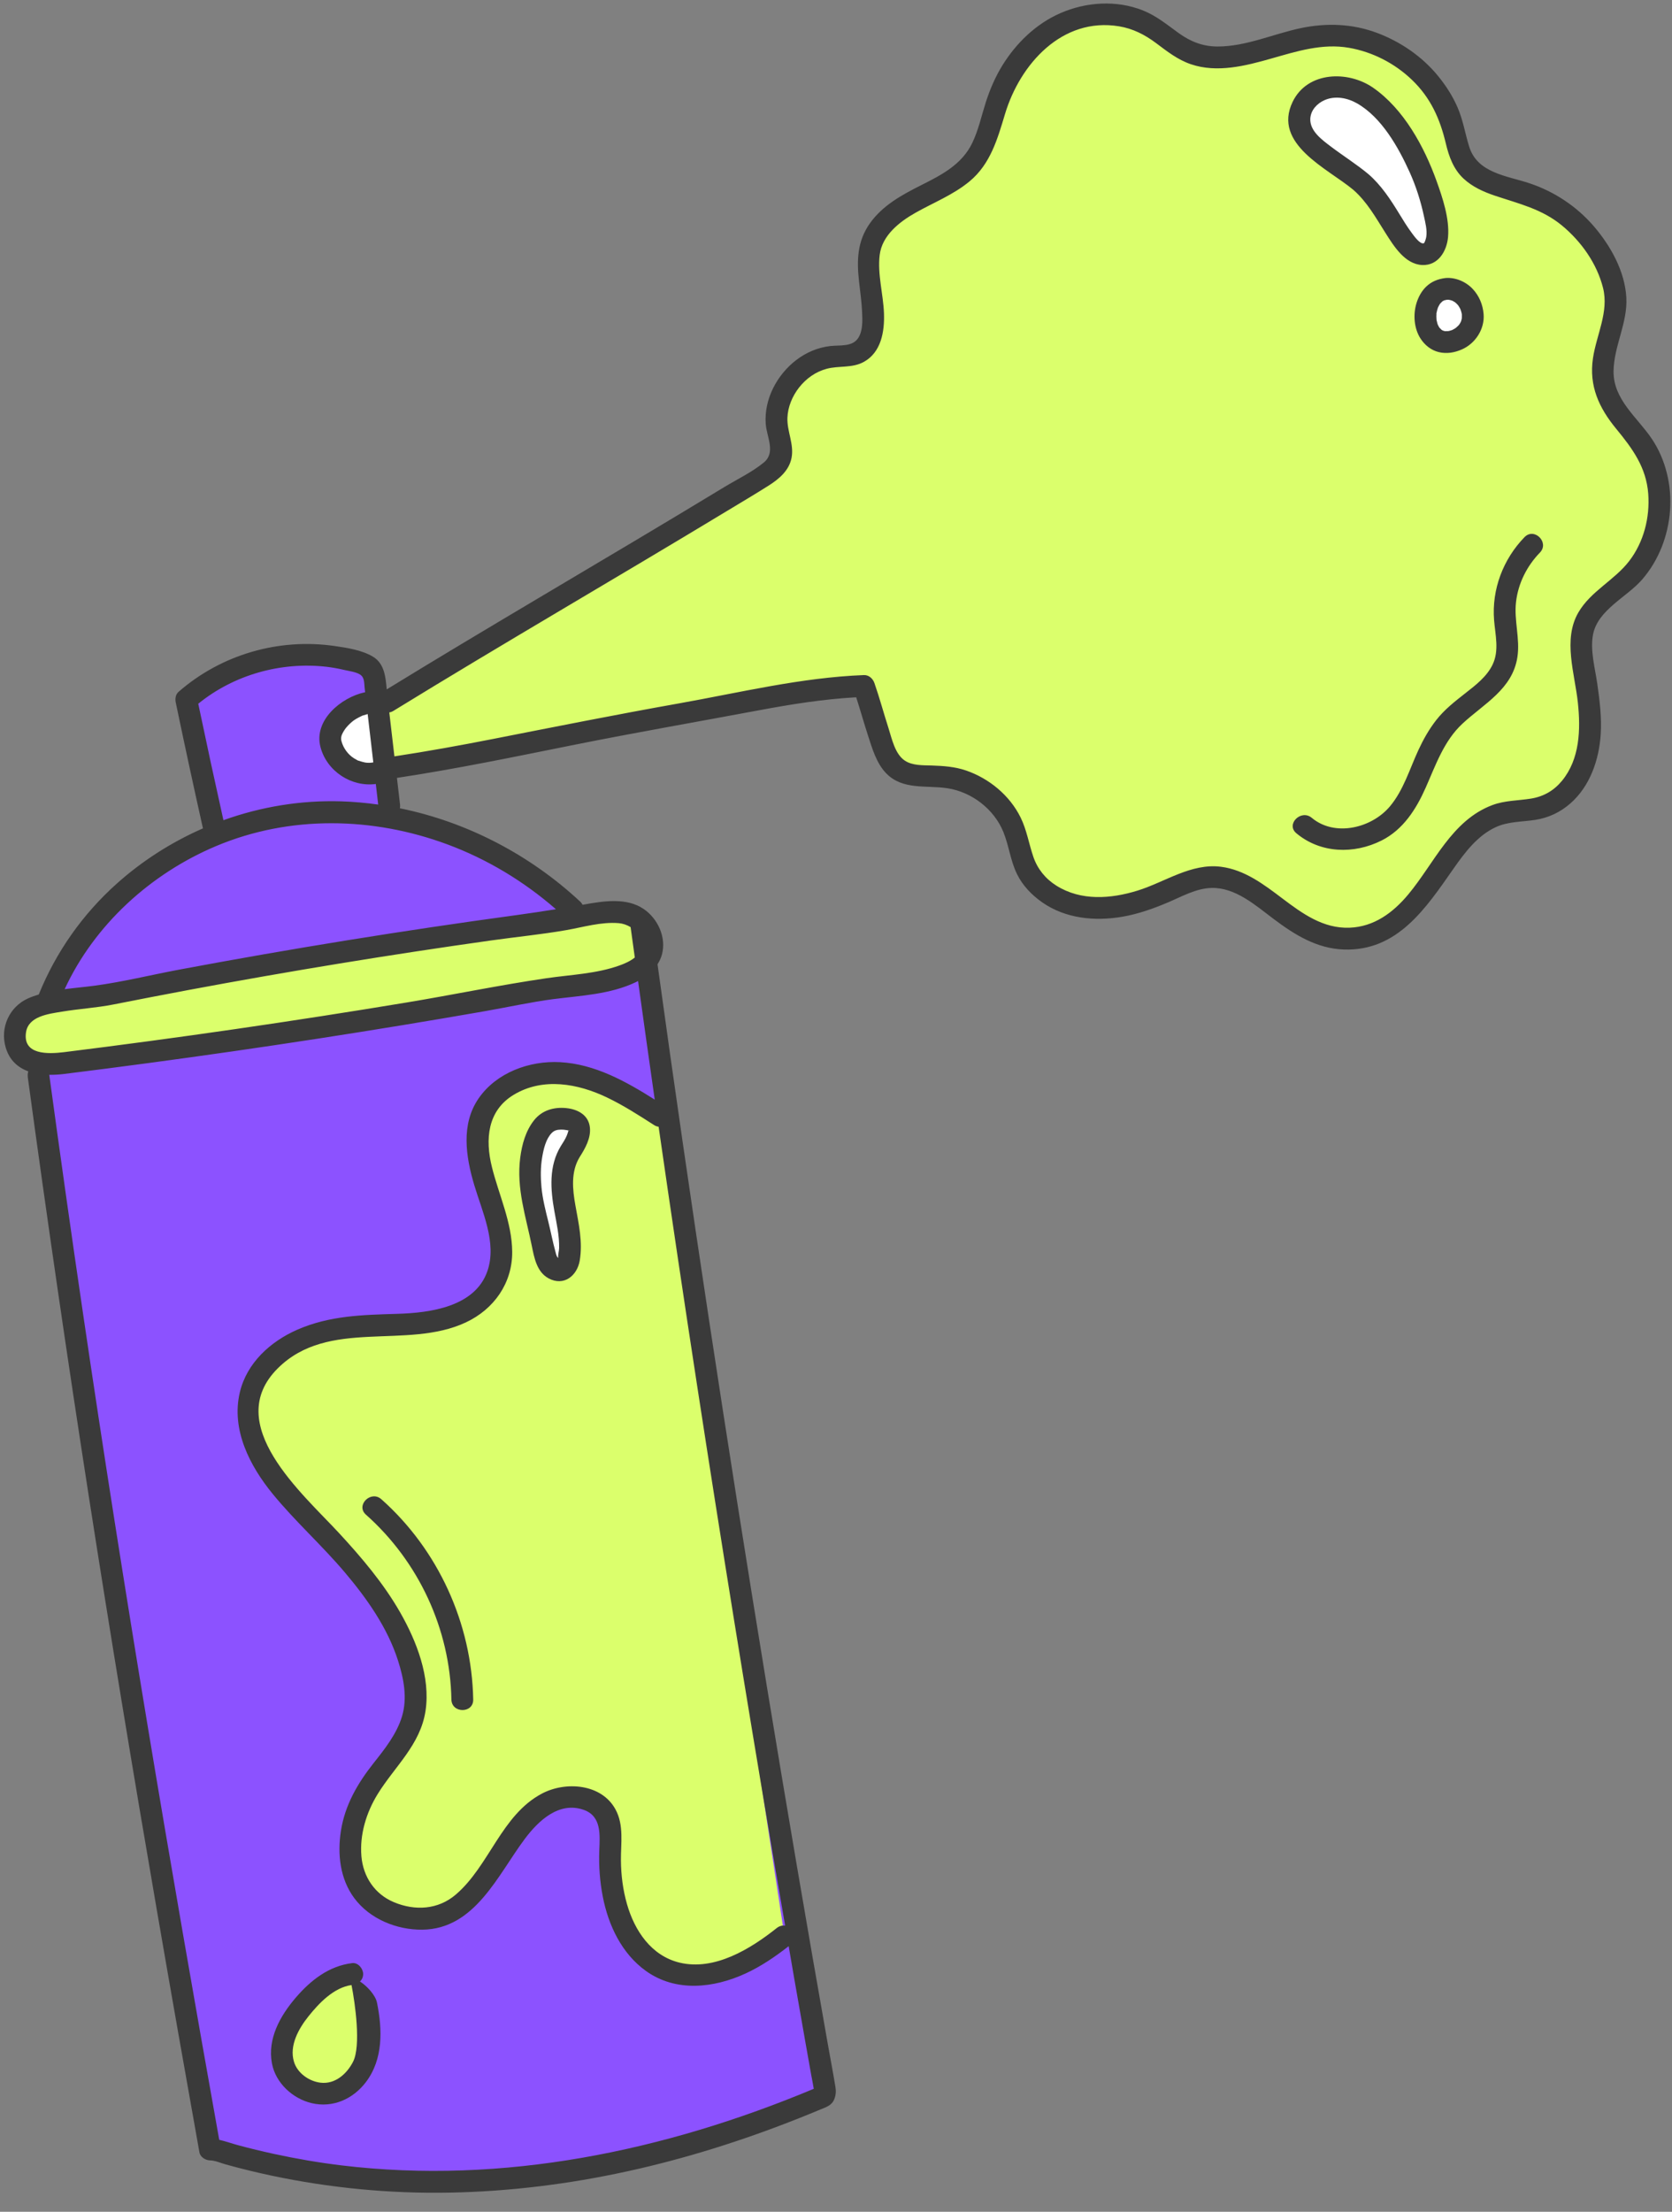 <?xml version="1.0" encoding="UTF-8" standalone="no"?><svg xmlns="http://www.w3.org/2000/svg" xmlns:xlink="http://www.w3.org/1999/xlink" fill="#000000" height="501.4" preserveAspectRatio="xMidYMid meet" version="1" viewBox="-0.9 -0.8 379.2 501.4" width="379.2" zoomAndPan="magnify"><rect x="-0.9" y="-0.8" width="379.2" height="501.4" fill="#808080" stroke="none"/><g><g id="change1_1"><path d="M186.243,473.304l-0.319,1.133c-44.258,18.789-91.512,26.128-138.397,12.066 l-0.818-0.018C31.532,401.615,19.405,328.29,7.799,242.858l136.667-34.392 C156.072,293.898,171.066,388.435,186.243,473.304z M76.34,183.338l11.012-1.701 c-1.089-9.355-2.178-18.71-3.267-28.065c-0.109-0.937-0.24-1.928-0.829-2.665 c-0.577-0.721-1.491-1.07-2.369-1.357c-13.399-4.372-29.01-1.119-39.547,8.242 c2.082,10,4.241,19.985,6.477,29.952l3.196-0.494c-18.102,6.404-33.626,20.247-40.74,38.065 l118.67-19.953C114.782,192.052,95.681,183.897,76.34,183.338z" fill="#8c52ff"/></g></g><g><g id="change2_1"><path d="M368.604,130.083c-3.749,3.697-8.965,6.499-10.42,11.559 c-0.647,2.25-0.428,4.65-0.124,6.971c0.826,6.317,2.237,12.678,1.409,18.995 s-4.533,12.778-10.637,14.603c-2.823,0.844-5.863,0.624-8.73,1.305 c-12.334,2.929-15.608,19.851-26.618,26.133c-4.473,2.552-10.064,3.056-14.921,1.345 c-9.093-3.204-15.668-13.564-25.289-12.943c-3.218,0.208-6.193,1.689-9.143,2.993 c-5.526,2.442-11.472,4.372-17.5,3.976s-12.164-3.524-14.779-8.97 c-1.31-2.728-1.666-5.812-2.718-8.65c-2.482-6.694-9.124-11.635-16.25-12.086 c-5.54-0.351-10.381,0.516-12.848-5.374c-2.063-4.923-3.239-10.245-5.007-15.228 c-14.615,0.505-29.954,4.471-44.408,6.871c-21.858,3.629-41.171,8.516-63.102,11.733l-0.46-15.087 c26.286-16.163,55.271-32.812,84.598-50.761c1.815-1.111,3.768-2.387,4.409-4.416 c0.649-2.055-0.243-4.234-0.649-6.351c-1.472-7.669,4.719-15.913,12.494-16.637 c1.919-0.179,3.957,0.017,5.673-0.861c7.247-3.706,0.755-17.986,2.982-24.341 c3.697-10.552,16.059-10.82,22.666-18.189c3.687-4.113,4.48-9.963,6.344-15.162 c2.472-6.892,7.239-13.11,13.741-16.477c6.502-3.367,14.768-3.564,21.006,0.27 c2.664,1.637,4.908,3.931,7.709,5.322c9.244,4.589,19.876-2.049,30.129-3.224 c13.399-1.535,27.2,7.928,30.598,20.979c0.698,2.68,1.035,5.544,2.561,7.855 c2.981,4.514,9.128,5.25,14.253,6.982c9.101,3.077,16.518,10.746,19.288,19.945 c2.685,8.913-4.156,15.611-1.778,24.188c1.363,4.917,5.656,8.366,8.514,12.593 C377.731,109.016,376.403,122.392,368.604,130.083z M122.722,223.498 c5.92-1.079,25.964-1.228,24.19-11.253c-0.41-2.317-1.975-4.4-4.086-5.439 c-4.401-2.166-12.77,0.49-17.41,1.094c-7.032,0.916-14.057,1.881-21.076,2.894 c-14.037,2.026-28.046,4.245-42.022,6.656c-13.031,2.248-26.033,4.664-39.002,7.245 c-4.909,0.977-14.076,1.052-18.211,3.83c-3.225,2.167-3.551,7.786-0.546,10.316 c2.389,2.011,5.888,1.744,8.987,1.36c24.36-3.022,48.663-6.506,72.891-10.448 C98.552,227.784,110.647,225.698,122.722,223.498z M127.817,242.622 c-7.633-1.036-16.421,2.154-19.372,9.27c-4.928,11.883,8.473,25.886,3.011,37.533 c-2.393,5.103-7.919,8.088-13.44,9.225c-5.521,1.137-11.225,0.771-16.852,1.088 c-10.422,0.587-22.277,5.05-25.115,15.096c-2.423,8.576,2.852,17.421,8.957,23.914 c10.705,11.385,24.552,24.29,27.79,40.227c0.493,2.427,0.76,4.927,0.431,7.381 c-0.816,6.082-5.089,11.029-8.89,15.847c-8.268,10.481-9.413,29.176,7.985,31.795 c16.179,2.436,19.505-19.666,30.723-25.951c4.534-2.54,11.341-1.847,13.633,2.818 c1.171,2.384,0.927,5.182,0.811,7.835c-0.47,10.772,3.052,23.409,13.141,27.212 c8.996,3.391,18.879-1.845,26.368-7.873l-28.321-185.93 C142.2,247.934,135.451,243.658,127.817,242.622z M78.988,446.704 c-4.192,0.416-7.689,3.348-10.51,6.477c-3.379,3.748-6.367,8.657-5.227,13.574 c1.163,5.015,7.108,8.319,11.981,6.659c3.591-1.223,6.137-4.624,7.129-8.285 c0.992-3.661,0.629-7.559-0.143-11.273L78.988,446.704z" fill="#dbff6c"/></g></g><g><g id="change3_1"><path d="M128.414,260.284c-2.278,3.519-2.029,8.075-1.313,12.205 s1.82,8.346,0.981,12.453c-0.128,0.625-0.318,1.272-0.773,1.718 c-1.017,0.998-2.869,0.429-3.67-0.748c-1.127-1.656-1.428-4.881-1.976-6.855 c-0.769-2.766-1.395-5.577-1.914-8.4c-0.807-4.39-0.66-10.617,1.509-14.606 c1.321-2.429,2.775-3.333,5.521-3.235C132.228,253.012,130.614,256.885,128.414,260.284z M324.933,50.248c-1.369-8.563-4.923-16.767-10.234-23.622c-2.552-3.295-5.722-6.412-9.764-7.428 c-8.365-2.104-15.169,6.354-8.356,12.786c3.406,3.216,7.613,5.458,11.182,8.491 c4.762,4.047,6.526,9.357,10.298,13.96C321.975,59.214,325.898,56.285,324.933,50.248z M329.471,65.119c-0.809-0.346-1.703-0.515-2.577-0.414c-4.629,0.535-5.793,7.499-3.03,10.611 c2.58,2.905,7.433,1.051,8.817-2.197C333.933,70.183,332.404,66.375,329.471,65.119z M74.921,163.699 c-0.498,0.818-0.883,1.716-0.935,2.653c-0.043,0.76,0.134,1.52,0.399,2.241 c0.737,2.007,2.201,3.806,4.173,4.893c1.973,1.087,4.453,1.418,6.635,0.752l-2.747-15.705 C79.303,159.184,76.498,161.11,74.921,163.699z" fill="#ffffff"/></g></g><g id="change4_1"><path d="M373.731,98.694c-3.291-4.892-8.738-8.884-8.684-15.299 c0.048-5.727,3.22-10.946,2.894-16.758c-0.334-5.946-3.553-11.7-7.365-16.134 c-3.874-4.506-8.988-7.898-14.623-9.763c-5.146-1.704-11.783-2.301-13.65-8.288 c-0.932-2.989-1.381-6.013-2.639-8.908c-1.135-2.611-2.665-4.982-4.47-7.179 c-3.612-4.394-8.478-7.713-13.786-9.705c-5.578-2.094-11.461-2.302-17.258-1.09 c-6.278,1.313-12.455,4.192-18.952,4.175c-3.302-0.009-6.093-1.107-8.75-3.022 c-2.654-1.912-5.051-3.92-8.124-5.15c-5.996-2.399-12.887-1.946-18.747,0.614 c-5.505,2.405-10.008,6.765-13.142,11.841c-1.617,2.619-2.837,5.472-3.773,8.399 c-0.978,3.061-1.659,6.276-3.061,9.183c-2.358,4.888-6.929,7.23-11.565,9.562 c-4.384,2.205-8.757,4.572-11.658,8.67c-2.877,4.063-2.986,8.4-2.454,13.163 c0.26,2.326,0.598,4.649,0.701,6.99c0.081,1.842,0.175,4.055-0.805,5.702 c-1.325,2.227-4.26,1.688-6.474,1.957c-2.806,0.34-5.414,1.45-7.656,3.163 c-4.372,3.341-7.333,8.886-6.926,14.472c0.217,2.979,2.333,6.48-0.429,8.754 c-2.661,2.191-6.014,3.785-8.955,5.569c-6.732,4.083-13.485,8.131-20.248,12.162 c-13.086,7.8-26.211,15.535-39.276,23.372c-5.699,3.419-11.384,6.861-17.048,10.337 c-0.249-2.8-0.514-5.857-3.132-7.42c-2.494-1.489-5.839-2.001-8.663-2.412 c-12.706-1.848-25.743,1.941-35.418,10.39c-0.682,0.595-0.809,1.573-0.636,2.405 c1.986,9.53,4.045,19.045,6.168,28.545c-7.075,3.098-13.683,7.295-19.505,12.493 c-7.764,6.931-13.82,15.524-17.727,25.163c-0.825,0.253-1.641,0.535-2.433,0.889 c-4.245,1.901-6.391,6.625-5.073,11.12c0.853,2.909,2.768,4.558,5.119,5.414 c-0.132,0.449-0.157,0.947-0.09,1.441c4.346,31.971,8.993,63.9,13.958,95.78 c4.843,31.093,9.985,62.138,15.332,93.148c3.146,18.243,6.361,36.475,9.62,54.698 c0.192,1.073,1.37,1.792,2.384,1.815c1.208,0.027,2.43,0.598,3.601,0.923 c1.777,0.493,3.562,0.958,5.354,1.395c3.294,0.802,6.611,1.507,9.946,2.114 c6.661,1.212,13.397,2.052,20.153,2.509c13.535,0.915,27.119,0.228,40.537-1.714 c13.427-1.943,26.644-5.213,39.513-9.493c6.531-2.172,12.974-4.606,19.325-7.261 c1.373-0.574,2.622-0.911,3.188-2.394c0.351-0.922,0.395-1.789,0.237-2.756 c-0.526-3.209-1.143-6.407-1.71-9.609c-4.778-26.981-9.376-53.993-13.816-81.032 c-4.529-27.582-8.891-55.191-13.08-82.826c-4.089-26.979-8.014-53.984-11.738-81.016 c0.434-0.671,0.782-1.401,1-2.202c1.047-3.859-0.911-8.122-4.137-10.32 c-3.861-2.63-9.028-1.81-13.337-1.049c-0.176,0.031-0.352,0.057-0.528,0.088 c-0.124-0.242-0.287-0.479-0.525-0.7c-11.394-10.619-25.676-18.076-40.909-21.174 c0.052-0.242,0.078-0.503,0.043-0.802c-0.236-2.028-0.472-4.057-0.708-6.085 c13.571-2.043,27.002-4.854,40.455-7.546c13.809-2.763,27.691-5.17,41.533-7.759 c7.338-1.373,14.713-2.556,22.17-2.971c0.927,2.874,1.739,5.783,2.673,8.656 c0.956,2.938,1.898,6.257,4.091,8.543c3.756,3.914,9.156,2.682,13.956,3.428 c5.508,0.856,10.539,4.723,12.653,9.9c1.263,3.094,1.599,6.464,3.068,9.494 c1.278,2.635,3.349,4.788,5.729,6.455c5.3,3.711,11.974,4.348,18.202,3.275 c3.579-0.617,7.008-1.839,10.342-3.25c3.145-1.331,6.353-3.179,9.848-3.278 c5.412-0.153,10.015,3.951,14.076,7.006c4.765,3.584,9.765,6.721,15.907,6.949 c12.235,0.455,18.709-9.452,24.907-18.305c2.563-3.661,5.466-7.55,9.648-9.453 c2.823-1.285,5.957-1.163,8.963-1.636c2.979-0.47,5.636-1.733,7.905-3.717 c4.466-3.904,6.524-9.936,6.886-15.709c0.238-3.8-0.235-7.592-0.767-11.348 c-0.506-3.569-1.666-7.626-0.977-11.23c1.075-5.62,7.713-8.495,11.167-12.507 c3.759-4.367,5.868-9.876,6.299-15.6C378.273,109.316,376.898,103.402,373.731,98.694z M80.218,171.587c-0.011-0.01-0.05-0.037-0.182-0.113c-0.22-0.126-0.445-0.24-0.66-0.375 c-1.341-0.841-2.418-2.31-2.824-3.849c-0.196-0.743-0.056-1.326,0.371-2.078 c0.12-0.211,0.249-0.417,0.385-0.618c0.03-0.045,0.182-0.243,0.244-0.329 c0.28-0.337,0.577-0.661,0.895-0.962c0.682-0.644,1.037-0.898,2.033-1.43 c0.215-0.115,0.434-0.221,0.654-0.324c0.085-0.04,0.128-0.062,0.156-0.077 c0.024-0.005,0.066-0.016,0.158-0.045c0.347-0.11,0.691-0.214,1.038-0.31 c0.425,3.652,0.85,7.303,1.275,10.955c-0.632,0.113-1.25,0.133-1.898,0.021 c-0.23-0.04-1.031-0.255-1.46-0.409C80.266,171.595,80.228,171.586,80.218,171.587z M183.07,469.538 c0.188,1.057,0.429,2.122,0.586,3.188c-33.72,14.106-70.5,21.775-107.063,17.366 c-5.173-0.624-10.316-1.51-15.407-2.616c-2.692-0.585-5.371-1.234-8.032-1.947 c-1.429-0.383-2.871-0.914-4.334-1.237c-5.583-31.251-11.038-62.526-16.234-93.844 c-5.15-31.043-10.042-62.128-14.625-93.259c-2.664-18.096-5.222-36.208-7.688-54.333 c1.097,0.015,2.202-0.053,3.273-0.181c25.662-3.189,51.262-6.869,76.778-11.065 c6.19-1.018,12.375-2.066,18.555-3.143c5.103-0.89,10.881-2.149,15.67-2.763 c6.301-0.807,12.945-1.077,18.775-3.859c0.163-0.078,0.322-0.168,0.484-0.252 c1.239,8.966,2.5,17.928,3.782,26.888c-6.555-4.144-13.587-8.065-21.464-8.492 c-6.944-0.376-14.449,2.359-18.488,8.226c-4.041,5.87-2.894,13.196-0.99,19.599 c1.795,6.037,5.166,13.083,3.026,19.442c-2.773,8.238-13.075,9.563-20.446,9.784 c-7.857,0.235-15.395,0.393-22.714,3.603c-6.086,2.67-11.443,7.528-13.02,14.192 c-2.001,8.458,2.247,16.673,7.471,23.051c5.073,6.194,11.099,11.583,16.28,17.698 c5.044,5.953,9.731,12.571,12.127,20.074c1.299,4.067,2.161,8.49,0.893,12.67 c-1.197,3.948-3.874,7.326-6.398,10.512c-3.658,4.619-6.536,9.534-7.455,15.45 c-0.813,5.235-0.204,10.842,3.03,15.201c3.513,4.736,9.635,7.23,15.459,7.16 c11.92-0.144,17.091-12.394,23.215-20.575c3.086-4.123,7.791-8.594,13.421-6.57 c4.003,1.439,3.615,5.653,3.479,9.19c-0.134,3.502,0.123,7.013,0.792,10.455 c1.265,6.509,4.308,12.955,9.826,16.884c6.796,4.84,15.356,3.86,22.559,0.545 c3.523-1.621,6.726-3.81,9.774-6.188c0.435,2.511,0.858,5.024,1.296,7.534 c0.847,4.858,1.7,9.714,2.558,14.57C182.236,464.845,182.652,467.192,183.07,469.538z M174.308,419.129c0.94,5.535,1.902,11.066,2.856,16.599c-0.632-0.075-1.305,0.076-1.914,0.561 c-5.93,4.722-14.101,9.749-22.022,7.835c-6.425-1.552-10.202-7.232-11.932-13.269 c-0.928-3.239-1.347-6.578-1.374-9.943c-0.031-3.882,0.712-7.945-1.231-11.523 c-3.168-5.833-11.291-6.425-16.663-3.6c-9.211,4.844-11.93,16.381-19.554,22.903 c-4.015,3.434-9.233,3.737-14.035,1.731c-4.344-1.816-6.976-5.757-7.372-10.401 c-0.419-4.918,1.099-9.911,3.664-14.076c3.888-6.313,9.724-11.2,10.881-18.934 c1.139-7.615-2.018-15.728-5.733-22.239c-3.78-6.625-8.783-12.508-13.943-18.089 c-8.245-8.918-26.562-24.608-13.847-37.28c11.508-11.469,29.238-4.118,42.675-10.427 c6.356-2.984,10.546-8.886,10.498-15.992c-0.045-6.674-3.02-12.864-4.603-19.235 c-1.551-6.244-1.044-12.771,4.98-16.386c6.616-3.97,14.534-2.537,21.147,0.641 c3.712,1.783,7.187,4.011,10.644,6.237c0.354,0.228,0.704,0.346,1.04,0.384 c2.822,19.582,5.731,39.152,8.735,58.707C162.628,348.642,168.329,383.909,174.308,419.129z M139.449,208.478c0.912,0.076,1.849,0.4,2.67,0.903c0.312,2.295,0.637,4.589,0.952,6.883 c-1.004,0.823-2.346,1.402-3.457,1.8c-5.332,1.91-11.025,2.084-16.574,2.896 c-10.567,1.545-21.069,3.736-31.608,5.483c-25.882,4.289-51.85,8.052-77.885,11.288 c-3.492,0.418-9.328,0.685-8.547-4.513c0.551-3.664,5.147-4.177,8.121-4.673 c3.875-0.647,7.805-0.867,11.664-1.625c5.677-1.116,11.355-2.221,17.042-3.284 c22.858-4.272,45.813-8.028,68.841-11.264c5.589-0.785,11.243-1.337,16.802-2.305 C131.394,209.384,135.426,208.141,139.449,208.478z M125.178,205.32 c-2.969,0.474-5.942,0.924-8.936,1.331c-25.612,3.482-51.137,7.607-76.542,12.369 c-6.393,1.198-12.79,2.791-19.236,3.646c-2.195,0.291-4.457,0.484-6.7,0.78 c6.769-14.64,19.54-26.209,34.337-32.439c16.728-7.043,35.585-6.648,52.483-0.38 C109.594,193.969,117.94,199.01,125.178,205.32z M76.504,180.863 c-9.148-0.285-18.219,1.215-26.731,4.274c-1.961-8.788-3.864-17.589-5.708-26.402 c8.052-6.553,18.711-9.549,29.021-8.385c1.368,0.154,2.725,0.406,4.064,0.721 c1.052,0.248,2.689,0.445,3.608,1.045c1.06,0.692,0.906,1.897,1.047,3.107 c0.035,0.303,0.071,0.607,0.106,0.91c-0.041,0.007-0.081,0.007-0.123,0.016 c-5.33,1.162-11.606,6.343-10.004,12.415c1.449,5.495,7.03,9.105,12.547,8.362 c0.181,1.555,0.362,3.111,0.543,4.667C82.104,181.207,79.312,180.951,76.504,180.863z M368.59,126.392 c-3.354,4.365-8.704,6.805-11.521,11.648c-3.577,6.149-0.804,13.9-0.115,20.467 c0.638,6.077,0.461,12.763-3.618,17.714c-1.823,2.212-4.16,3.555-6.987,4.014 c-2.948,0.479-5.943,0.41-8.779,1.472c-9.241,3.462-13.172,13.177-19.09,20.266 c-3.442,4.124-7.74,7.331-13.318,7.537c-5.974,0.221-10.675-3.196-15.223-6.629 c-4.193-3.165-8.548-6.5-13.918-7.186c-6.785-0.867-12.694,3.47-18.923,5.4 c-6.064,1.879-12.815,2.393-18.406-1.113c-2.466-1.546-4.285-3.773-5.231-6.528 c-1.023-2.981-1.491-6.085-2.897-8.938c-2.473-5.015-7.132-8.848-12.384-10.651 c-2.507-0.861-5.108-1.038-7.735-1.127c-1.999-0.068-4.418,0.053-6.154-1.121 c-2.238-1.514-2.919-4.959-3.692-7.364c-1.09-3.392-2.013-6.834-3.185-10.2 c-0.349-1.003-1.254-1.859-2.384-1.815c-14.225,0.549-28.102,3.961-42.063,6.442 c-14.066,2.499-28.057,5.292-42.075,8.044c-7.422,1.457-14.865,2.804-22.343,3.943 c-0.386-3.32-0.773-6.64-1.159-9.96c0.298-0.048,0.606-0.153,0.918-0.345 c24.982-15.353,50.375-30.023,75.462-45.202c3.215-1.945,6.46-3.853,9.634-5.866 c2.366-1.501,4.638-3.386,5.21-6.276c0.617-3.121-1.056-6.034-0.931-9.135 c0.099-2.466,1.127-4.896,2.637-6.828c1.59-2.033,3.79-3.606,6.298-4.261 c2.808-0.733,5.749-0.096,8.397-1.558c3.943-2.176,4.711-6.89,4.564-10.997 c-0.156-4.354-1.503-8.879-0.973-13.236c0.541-4.453,4.504-7.534,8.129-9.577 c4.13-2.328,8.575-4.062,12.26-7.118c4.74-3.932,6.334-9.615,8.042-15.285 c3.397-11.282,12.933-21.993,25.857-19.86c3.152,0.52,5.85,1.903,8.386,3.801 c2.52,1.886,4.898,3.776,7.922,4.802c5.944,2.018,12.371,0.367,18.184-1.285 c5.773-1.64,11.602-3.506,17.663-2.445c5.344,0.936,10.354,3.511,14.269,7.261 c4.234,4.056,6.364,8.836,7.693,14.452c0.697,2.946,1.748,5.839,4.021,7.949 c2,1.856,4.503,2.985,7.062,3.847c5.466,1.84,10.716,3.016,15.281,6.802 c4.348,3.607,7.894,8.59,9.283,14.119c1.364,5.43-1.5,10.652-2.284,15.937 c-0.932,6.283,1.343,11.226,5.267,15.997c3.689,4.486,6.825,8.741,7.269,14.747 C373.305,116.527,371.903,122.08,368.59,126.392z M348.344,124.468c-2.96,3.05-4.948,7-5.425,11.249 c-0.468,4.171,0.952,8.279,0.319,12.438c-1.109,7.285-7.553,10.54-12.458,15.094 c-4.218,3.916-6.075,9.407-8.352,14.536c-2.158,4.863-5.09,9.492-9.995,11.956 c-6.271,3.149-13.832,2.944-19.328-1.644c-2.446-2.042,1.07-5.522,3.496-3.496 c5.249,4.383,13.566,2.329,17.706-2.573c3.086-3.655,4.498-8.516,6.479-12.791 c1.11-2.397,2.393-4.679,4.019-6.766c1.881-2.413,4.246-4.255,6.639-6.129 c2.315-1.812,4.845-3.74,6.156-6.45c1.559-3.223,0.616-6.746,0.348-10.133 c-0.55-6.957,2.059-13.799,6.899-18.786C347.069,118.683,350.562,122.183,348.344,124.468z M80.742,448.401c0.439-0.415,0.718-0.985,0.718-1.697c0-1.213-1.138-2.632-2.472-2.472 c-5.299,0.635-9.466,3.917-12.85,7.874c-3.519,4.115-6.411,9.281-5.361,14.872 c0.831,4.427,4.7,7.987,9.009,9.001c4.787,1.127,9.371-0.918,12.291-4.759 c3.951-5.197,3.761-11.922,2.524-18.022C84.251,451.471,82.303,449.388,80.742,448.401z M79.152,466.635 c-1.424,2.745-4.061,5.09-7.34,4.707c-2.616-0.305-5.259-2.158-6.04-4.739 c-1.113-3.676,1.055-7.515,3.284-10.305c2.396-3,5.748-6.527,9.766-7.094 C79.631,453.319,81.026,463.021,79.152,466.635z M132.879,254.742c-0.324-2.799-2.777-4.079-5.341-4.339 c-2.817-0.286-5.512,0.485-7.311,2.753c-1.92,2.42-2.75,5.48-3.143,8.494 c-0.902,6.929,1.26,13.268,2.622,19.964c0.557,2.741,1.135,5.951,3.834,7.396 c3.436,1.84,6.445-0.587,7.037-4.029c0.724-4.214-0.241-8.392-0.982-12.53 c-0.653-3.643-1.054-7.622,0.953-10.92C131.818,259.541,133.162,257.188,132.879,254.742z M128.034,255.478C128.53,255.498,128.192,255.618,128.034,255.478L128.034,255.478z M127.993,255.426 c-0.013-0.023-0.017-0.053-0.02-0.085C127.981,255.362,127.988,255.39,127.993,255.426z M125.48,284.154c-0.228-0.369-0.319-0.864-0.433-1.277c-0.609-2.212-1.035-4.494-1.591-6.722 c-0.638-2.561-1.308-5.196-1.555-7.829c-0.21-2.242-0.219-4.558,0.161-6.783 c0.312-1.829,0.826-4.13,2.173-5.506c0.586-0.599,1.251-0.74,2.072-0.757 c0.495-0.01,0.956,0.053,1.438,0.133c0.049,0.008,0.174,0.056,0.253,0.06 c-0,0.039-0.005,0.091-0.018,0.162c-0.017,0.091-0.205,0.669-0.304,0.914 c-0.354,0.875-0.892,1.692-1.398,2.484c-2.734,4.49-2.344,9.763-1.452,14.73 c0.499,2.779,1.138,5.548,1.078,8.389c-0.014,0.661-0.299,1.505-0.207,2.129 c0.001,0.007-0.001,0.044-0.004,0.095C125.593,284.281,125.501,284.189,125.48,284.154z M106.422,384.477c0.06,3.188-4.885,3.178-4.945,0c-0.3-15.989-7.442-31.302-19.386-41.91 c-2.385-2.118,1.124-5.603,3.496-3.496C98.482,350.523,106.099,367.251,106.422,384.477z M306.013,42.223c3.151,2.759,5.088,6.301,7.306,9.788c1.883,2.96,4.411,7.117,8.367,7.269 c3.6,0.138,5.555-3.175,5.825-6.373c0.349-4.137-1.227-8.83-2.608-12.675 c-2.795-7.781-7.429-16.295-14.361-21.127c-5.681-3.96-14.93-3.766-18.281,3.185 C287.638,31.883,300.242,37.409,306.013,42.223z M299.514,21.896c2.421-1.054,5.178-0.512,7.396,0.76 c5.546,3.181,9.327,9.92,11.882,15.559c1.449,3.199,2.518,6.584,3.255,10.015 c0.321,1.493,0.755,3.139,0.52,4.677c-0.056,0.366-0.357,1.368-0.555,1.437 c-0.871,0.302-2.305-1.768-2.693-2.284c-1.058-1.408-1.974-2.922-2.893-4.422 c-1.98-3.232-4.042-6.394-6.916-8.911c-2.751-2.295-5.783-4.186-8.635-6.346 c-1.95-1.477-4.75-3.504-4.608-6.279C296.366,24.176,297.803,22.641,299.514,21.896z M322.536,64.193 c-1.04,1.001-1.753,2.333-2.178,3.701c-0.802,2.584-0.578,5.784,0.925,8.082 c0.957,1.465,2.38,2.624,4.105,3.041c1.803,0.436,3.579,0.131,5.251-0.599 c3.081-1.345,5.217-4.642,4.932-8.029c-0.178-2.118-0.986-4.083-2.437-5.651 c-1.545-1.669-3.956-2.719-6.24-2.505C325.225,62.446,323.767,63.008,322.536,64.193z M327.637,67.147 c-0.048-0.004-0.088-0.01-0.087-0.019C327.55,67.128,327.586,67.136,327.637,67.147z M324.893,70.136 c-0.012,0.138-0.03,0.325-0.041,0.295C324.829,70.367,324.865,70.24,324.893,70.136z M325.611,73.569 c-0.015-0.023-0.03-0.047-0.045-0.07C325.689,73.645,325.789,73.84,325.611,73.569z M325.477,73.407 c0.019,0.015,0.04,0.035,0.06,0.057C325.517,73.447,325.496,73.422,325.477,73.407z M329.685,68.286 c0.021,0.023,0.066,0.077,0.11,0.13c0.041,0.057,0.083,0.116,0.101,0.143 c0.09,0.137,0.175,0.276,0.254,0.419c0.062,0.112,0.117,0.228,0.176,0.341 c0.092,0.275,0.185,0.547,0.25,0.831c0.017,0.074,0.03,0.148,0.043,0.223 c0.007,0.056,0.016,0.113,0.019,0.156c0.018,0.285-0.016,0.569-0.01,0.852 c-0.025,0.118-0.048,0.236-0.08,0.353c-0.036,0.134-0.08,0.264-0.122,0.396 c-0.117,0.212-0.228,0.425-0.363,0.626c-0.08,0.085-0.154,0.186-0.23,0.266 c-0.168,0.177-0.379,0.328-0.548,0.503c-0.125,0.085-0.253,0.166-0.383,0.242 c-0.113,0.066-0.228,0.129-0.344,0.188c-0.028,0.014-0.087,0.041-0.144,0.068 c-0.042,0.016-0.081,0.031-0.103,0.038c-0.142,0.049-0.286,0.093-0.432,0.131 c-0.102,0.027-0.206,0.049-0.31,0.07c-0.233-0.012-0.489,0.021-0.72,0.017 c-0.089-0.019-0.179-0.036-0.267-0.06c-0.089-0.024-0.175-0.055-0.262-0.084 c-0.008-0.005-0.009-0.007-0.019-0.012c-0.097-0.058-0.195-0.116-0.293-0.174 c-0.135-0.153-0.296-0.33-0.452-0.467c-0.039-0.06-0.079-0.12-0.116-0.181 c-0.096-0.161-0.174-0.329-0.256-0.496c-0.036-0.102-0.069-0.204-0.1-0.307 c-0.07-0.232-0.127-0.468-0.172-0.706c-0.005-0.027-0.013-0.073-0.02-0.119 c-0-0.003-0.001-0.007-0.001-0.01c-0.022-0.247-0.032-0.495-0.032-0.743 c0.001-0.23,0.011-0.46,0.031-0.688c0.004-0.041,0.008-0.082,0.012-0.122 c0.006-0.023,0.015-0.055,0.019-0.072c0.054-0.279,0.123-0.555,0.207-0.827 c0.035-0.112,0.074-0.221,0.113-0.331c0.099-0.202,0.197-0.404,0.315-0.597 c0.052-0.086,0.109-0.169,0.165-0.252c0.148-0.161,0.296-0.317,0.455-0.467 c0.081-0.053,0.161-0.107,0.245-0.156c0.07-0.04,0.142-0.076,0.214-0.112 c0.144-0.041,0.438-0.099,0.576-0.132c0.083-0.004,0.166-0.014,0.25-0.013 c0.076,0.001,0.154,0.008,0.231,0.01c0.153,0.034,0.383,0.084,0.413,0.093 c0.091,0.025,0.181,0.054,0.271,0.084c0.015,0.005,0.047,0.017,0.082,0.03 c0.075,0.036,0.175,0.083,0.209,0.102c0.143,0.078,0.283,0.161,0.418,0.251 c0.005,0.003,0.01,0.007,0.015,0.01c0.089,0.091,0.215,0.178,0.297,0.257 C329.494,68.082,329.591,68.182,329.685,68.286z" fill="#3a3a3a"/></g></svg>